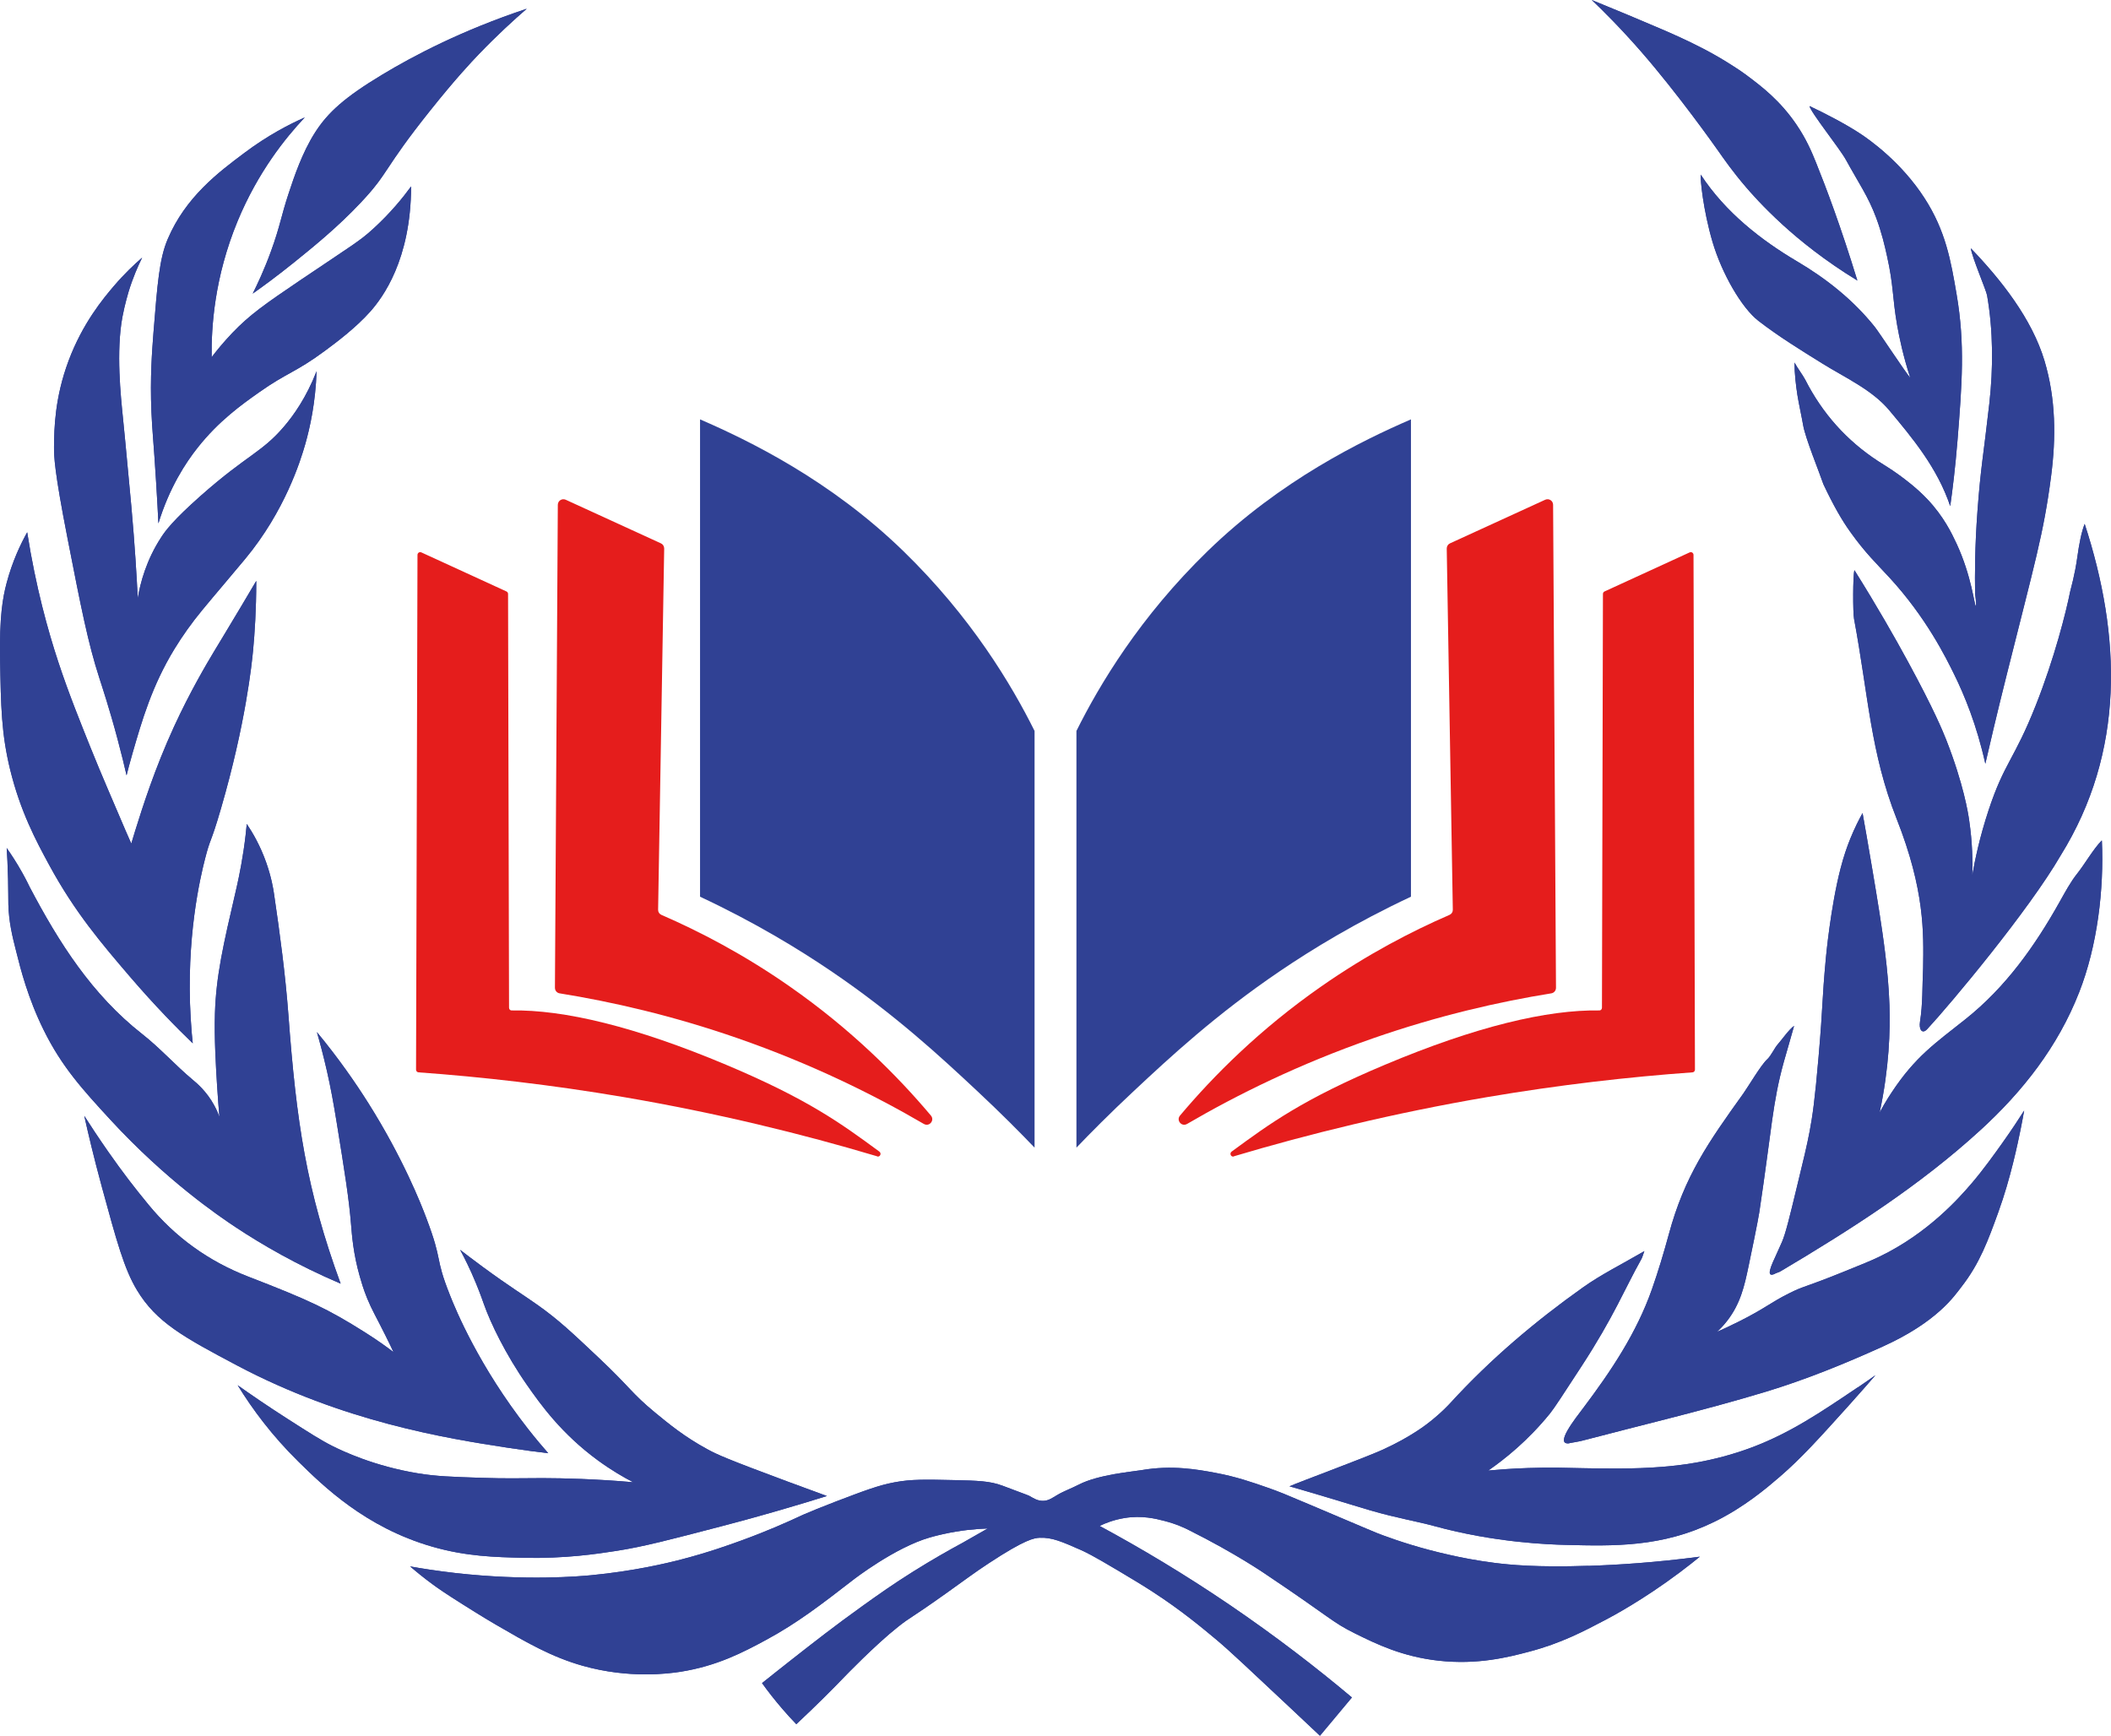 <?xml version="1.0" encoding="UTF-8"?>
<svg id="Calque_2" data-name="Calque 2" xmlns="http://www.w3.org/2000/svg" viewBox="0 0 277.85 228.46">
  <defs>
    <style>
      .cls-1 {
        fill: #e51d1c;
      }

      .cls-1, .cls-2 {
        stroke-width: 0px;
      }

      .cls-2 {
        fill: #304194;
      }
    </style>
  </defs>
  <g id="Calque_2-2" data-name="Calque 2">
    <g>
      <g>
        <path class="cls-2" d="M209.06,206.1c-6.85.23-10.39-.14-12.32-.38-2.42-.31-4.44-.71-5.88-1.04-3.8-.84-6.8-1.84-8.86-2.6-1.22-.45-1.41-.57-9.7-4.07-3.04-1.29-3.97-1.68-5.47-2.2-1.92-.67-4.14-1.45-6.88-1.95-2.3-.43-5.68-1.05-9.71-.35-1.09.19-5.66.57-8.24,1.9-.94.49-1.95.84-2.86,1.38-.69.41-1.12.73-1.8.76-.77.03-1.3-.34-1.91-.68,0,0-.09-.05-3.47-1.31-1.68-.63-3.29-.67-6.44-.74-3.71-.08-5.56-.13-7.78.29-2.12.39-4.02,1.12-7.83,2.57-1.76.67-3.2,1.27-4.16,1.68-2.15,1.01-4.88,2.21-8.12,3.39-1.62.59-4.33,1.57-7.86,2.49-2.03.53-6.35,1.56-11.96,2.1-1.49.14-8.52.77-17.88-.29-2.43-.28-4.47-.6-5.95-.87.72.62,1.74,1.47,3.03,2.41.56.41,1.47,1.06,3.79,2.52.36.23,2.76,1.75,4.47,2.74,4.01,2.33,7.29,4.24,11.42,5.41,6.14,1.73,11.34,1.03,12.87.79,4.86-.77,8.27-2.57,11.32-4.22,4.06-2.19,7.32-4.71,11.39-7.86.15-.12,5.54-4.28,10.09-5.59.82-.24,1.69-.43,1.69-.43,2.42-.55,4.48-.71,5.95-.76-1.12.64-2.23,1.27-3.35,1.91-1.69.91-3.92,2.17-6.49,3.78-2.69,1.69-4.6,3.05-6.71,4.56-3.57,2.56-6.27,4.67-9.29,7.04-1.61,1.26-2.94,2.33-3.86,3.06.78,1.09,1.67,2.23,2.67,3.39.62.72,1.23,1.39,1.84,2.02,2.77-2.59,4.9-4.74,6.34-6.24,0,0,4.03-4.19,7.07-6.59,1.76-1.39,1.35-.87,6.31-4.4,2.76-1.96,3.57-2.61,5.62-3.96,4.8-3.16,5.98-3.32,6.7-3.35,1.62-.06,2.89.5,5.44,1.62.49.22,1.44.65,4.94,2.74,1.88,1.12,3.11,1.86,4.47,2.74,3.81,2.47,6.61,4.82,8.43,6.34,1.71,1.43,4.38,3.96,9.69,8.94,1.63,1.53,2.98,2.8,3.91,3.68,1.4-1.68,2.81-3.36,4.21-5.04-4.67-3.93-10.02-8.05-16.05-12.16-6.02-4.09-11.8-7.53-17.16-10.42.75-.36,1.87-.81,3.29-1.04,2.29-.37,4.11.09,5.23.38,1.65.42,2.83,1,3.31,1.25,6.05,3.02,9.98,5.73,9.98,5.73,8.79,5.89,8.72,6.3,11.78,7.82,2.86,1.42,6.26,3.07,11.03,3.6,5.14.57,9.17-.46,11.93-1.19,4.2-1.11,7.12-2.65,10.16-4.25.79-.42,4.8-2.55,9.62-6.16,1.11-.83,2.02-1.56,2.67-2.09-5.83.77-10.81,1.08-14.67,1.21Z"/>
        <path class="cls-2" d="M108.85,196.92c-1.24-.45-2.99-1.1-5.08-1.87-8.15-3.03-9.36-3.58-10.66-4.29-3.04-1.65-5.08-3.34-6.89-4.83-3.13-2.58-3.17-3.21-7.53-7.32-3.45-3.25-5.17-4.88-7.9-6.82-2-1.42-3.66-2.4-7.27-5.05-1.26-.93-2.28-1.71-2.96-2.23.54,1,1.33,2.54,2.12,4.48.55,1.34.89,2.34,1,2.64.87,2.49,2.89,6.68,5.69,10.68,1.81,2.59,4.53,6.4,9.32,9.91,1.81,1.32,3.44,2.26,4.65,2.88-5.07-.44-9.14-.53-11.93-.54-2.91,0-4.57.08-8.07-.04-3.95-.13-5.93-.2-8.26-.58-5.85-.95-10.05-2.97-11.31-3.6-1.52-.76-3-1.71-5.95-3.6-2.77-1.77-5-3.32-6.54-4.41,1.94,3.16,4.54,6.66,8.02,10.08,3.24,3.18,8.79,8.63,17.55,11.16,4.52,1.31,8.34,1.39,12.07,1.48,5.48.12,9.68-.52,12.2-.91,3.6-.56,7.05-1.47,13.94-3.27,3.1-.81,5.67-1.54,7.2-1.98,2.48-.71,4.69-1.39,6.59-1.98Z"/>
        <path class="cls-2" d="M244.49,182.63c-4.91,3.31-8.83,5.96-13.84,7.86-5.33,2.01-9.91,2.43-11.94,2.59-3.6.3-7.86.22-10.4.17-2.14-.04-4.13-.13-7.18-.02-2.22.07-4.03.22-5.24.33,2.16-1.5,5.2-3.91,8.12-7.51.53-.65,1.73-2.49,4.13-6.18,4.32-6.63,5.66-10.16,7.89-14.13.14-.24.2-.53.4-1.06-2.89,1.69-5.64,3.04-8.1,4.79-6.28,4.46-12.15,9.43-17.36,15.12-.44.48-1.24,1.31-2.45,2.3-.74.61-2.81,2.23-6.51,3.92-2.32,1.06-10.97,4.24-12.29,4.83,1.08.31,2.71.78,4.68,1.37,3.27.97,4.44,1.36,5.97,1.8,3.47,1.01,6.19,1.45,8.4,2.06,8.05,2.21,15.27,2.43,17.31,2.48,6.34.16,12.65.32,19.48-3,4.06-1.97,7.09-4.59,8.73-6,2.78-2.4,5.07-4.94,8.99-9.29,1.52-1.69,2.75-3.1,3.57-4.05-.56.4-1.37.97-2.35,1.63Z"/>
        <path class="cls-2" d="M206.54,189.98c-2,.24.84-3.31,1.84-4.64,3.65-4.85,7.02-9.87,9.05-15.65.83-2.36,1.55-4.77,2.21-7.19,2.07-7.7,5.22-12.15,9.82-18.57.61-.85,2.32-3.75,3.12-4.48.56-.51.94-1.47,1.45-2.04.47-.52,1.44-1.92,2.11-2.38-.31,1.16-1.03,3.57-1.35,4.73-1.51,5.46-1.56,8.69-3.23,19.81,0,0-.18,1.23-1.42,7.13-.54,2.58-1.06,4.91-2.83,7.18-.49.63-.96,1.1-1.3,1.42.65-.29,1.65-.74,2.84-1.34,3.57-1.79,4.1-2.46,6.64-3.73,1.99-1,1.89-.7,6.99-2.76,2.55-1.03,3.83-1.54,4.87-2.05,6.46-3.1,10.6-7.85,12.13-9.63,1.57-1.83,3.03-3.89,4.01-5.26,1.26-1.77,2.25-3.28,2.93-4.35-.11.6-.26,1.46-.47,2.49-.36,1.75-1.31,6.42-2.93,10.88-1.35,3.73-2.45,6.75-4.86,9.84-.87,1.11-3.12,4.59-10.39,7.87-5,2.26-10.13,4.35-15.38,5.94-7.97,2.41-16.1,4.32-24.17,6.44-.51.13-1.05.2-1.67.32Z"/>
        <path class="cls-2" d="M11.11,146.9c.73,1.14,1.78,2.75,3.09,4.63,2.02,2.88,3.44,4.72,5.34,7.03,3.53,4.3,7.93,7.46,13.12,9.47,8.05,3.11,10.47,4.25,15.33,7.31,1.69,1.06,3,2.02,3.8,2.63-.22-.48-.6-1.27-1.08-2.23-1.23-2.48-1.74-3.27-2.38-4.83-.5-1.22-.77-2.18-.97-2.87-.87-3.04-1.04-5.5-1.15-6.82-.29-3.54-.83-6.88-1.91-13.55-.41-2.51-.76-4.43-1.26-6.65-.49-2.15-.97-3.92-1.33-5.17,2.92,3.53,5.13,6.75,6.74,9.3,4.59,7.27,6.98,13.36,7.66,15.17,2.26,5.96,1.04,4.94,3.11,10.15.78,1.98,3.83,9.37,10.25,17.57,1.08,1.38,2.03,2.49,2.69,3.24-1.16-.13-3.04-.37-5.33-.72-8.12-1.24-21.63-3.42-35.63-10.83-7.04-3.73-10.62-5.68-13.17-9.91-1.68-2.79-2.66-6.38-4.62-13.57-1.06-3.89-1.82-7.13-2.31-9.33Z"/>
        <path class="cls-2" d="M276.65,110.65c.29,6.43-.59,13.85-2.99,19.96-2.8,7.16-7.42,13.05-13.04,18.18-7.97,7.29-17.03,13.06-26.27,18.55-.18.11-.39.16-.61.25-.24.14-.55.27-.71.15-.44-.33.68-2.31,1.51-4.26.49-1.14.99-3.21,1.99-7.35.87-3.57,1.3-5.35,1.65-7.2.38-2,.69-4.12,1.18-9.83.62-7.17.41-7.1.97-13.1,0,0,.61-6.62,1.92-11.68.41-1.59.85-2.86,1.29-3.94.58-1.43,1.17-2.57,1.61-3.36.31,1.73.75,4.21,1.25,7.2.31,1.83.71,4.2.97,5.9.43,2.79,1.17,7.58,1.32,12.18.11,3.37-.03,8.21-1.29,14.14.34-.64.86-1.57,1.58-2.65,3.14-4.75,5.77-6.5,9.72-9.64,5.3-4.22,9.13-9.62,12.4-15.46.72-1.28,1.42-2.6,2.33-3.74.94-1.18,2.12-3.23,3.19-4.31Z"/>
        <path class="cls-2" d="M44.85,168.97c-5.82-2.48-10.44-5.19-13.81-7.42-2.33-1.54-9.21-6.24-16.5-14.15-3.7-4.02-6.42-7.01-8.79-11.82-2.07-4.18-3.05-8.06-3.6-10.27-.55-2.16-.98-3.91-1.05-6.27-.02-.86,0-1.6-.04-3.36-.04-1.73-.12-3.14-.18-4.06.51.72,1.26,1.83,2.06,3.27.55.98.9,1.73.98,1.89,3.83,7.28,8.19,14.15,14.8,19.33,2.36,1.85,4.36,4.11,6.66,6.03.47.39,1.8,1.48,2.82,3.36.34.62.55,1.15.68,1.51-.09-1-.2-2.43-.31-4.15-.15-2.4-.38-6.21-.28-9.45.15-4.99,1.11-9.09,2.75-16.16.16-.7.62-2.65,1.02-5.31.22-1.48.35-2.7.42-3.49.77,1.14,1.78,2.86,2.57,5.11.68,1.93.93,3.47,1.02,4.11.78,5.28,1.49,10.58,1.89,15.89,1.04,14.03,2.36,23.09,6.88,35.41Z"/>
        <path class="cls-2" d="M274.38,68.94c4.83,14.79,5.33,29.99-3.15,43.65-4.19,7.23-14.46,19.52-17.56,22.86-.68.74-1.12.05-.96-.95.38-2.38.29-4.67.41-7.06.07-4.68.22-10.27-3.48-19.65-3.45-8.74-3.72-16.22-5.61-26.33-.16-.85-.16-5.69.05-6.41,3,4.78,5.34,8.9,7.03,12.01,3.46,6.36,4.62,9.23,5.05,10.31,2.29,5.84,2.89,9.68,3.02,10.59.44,2.97.47,5.48.41,7.26.35-2.02.98-5.04,2.15-8.58,2.08-6.29,3.36-6.61,6.19-13.75,2.48-6.25,4.01-12.34,4.54-15,.08-.4.62-2.14.96-4.64.22-1.6.54-3.27.96-4.3Z"/>
        <path class="cls-2" d="M3.58,70.07c1.13,7.21,2.74,12.96,4.09,17.05,1.38,4.19,2.96,8.07,4.25,11.29,1.46,3.64,3.04,7.22,4.57,10.83.21.49.42.97.79,1.8.11-.38.29-.95.5-1.65.99-3.17,2.56-8.14,5.11-13.71,2.15-4.68,4.32-8.32,5.24-9.86.52-.86,1.74-2.87,3.71-6.17.8-1.34,1.45-2.44,1.89-3.19,0,3.81-.21,6.95-.42,9.15-.16,1.69-.96,9.6-4.23,20.83-1.4,4.82-1.34,3.66-2.1,6.63-.63,2.47-2.51,10.42-1.88,20.99.08,1.4.19,2.54.27,3.27-2.13-2.05-5.02-4.99-8.22-8.72-3.75-4.38-7.29-8.51-10.67-14.74-1.76-3.24-3.8-7.07-5.15-12.58C.18,96.56.12,92.98.01,86.86c-.1-5.68.35-8.18.85-10.08.77-2.92,1.87-5.2,2.72-6.72Z"/>
        <path class="cls-2" d="M261.31,100.53c-1.13-5.11-2.77-9.05-4.08-11.72-1.09-2.22-3.7-7.54-8.58-12.83-1.63-1.77-3.14-3.19-5.14-6-1.09-1.53-2.15-3.36-3.51-6.23-.56-1.65-2.38-6.08-2.67-7.78-.18-1.06-.59-2.9-.76-4-.18-1.18-.38-2.76-.38-4.25.43.78,1.14,1.72,1.42,2.27,2.25,4.42,5.44,8,9.59,10.71,1.08.71,1.53.93,2.73,1.8.77.56,2.33,1.71,3.76,3.22,2.14,2.26,3.22,4.52,3.82,5.81,2.02,4.33,2.37,8.27,2.55,8.24.05,0,.06-.34-.1-1.66-.04-2.47-.03-6.22.31-10.79.44-5.95.77-7.17,1.56-14.17.53-4.68.52-9.61-.29-14.27-.11-.66-2-5.06-2.14-6.2,3.97,4.13,8.05,9.29,9.7,14.82,1.49,5,1.53,10.09.86,15.22-.99,7.57-2.09,11.13-5.88,26.27-1.24,4.95-2.19,9-2.77,11.54Z"/>
        <path class="cls-2" d="M16.66,102.07c-.24-1.06-.64-2.74-1.19-4.79-1.08-4.06-2.05-6.95-2.41-8.08-1.47-4.55-2.38-9.16-4.18-18.38-1.73-8.84-1.78-10.74-1.77-12.04.02-2.37.1-6.43,1.91-11.28,1.86-4.99,4.61-8.25,5.94-9.82,1.41-1.65,2.74-2.9,3.75-3.77-.56,1.13-1.22,2.64-1.79,4.5,0,0-.49,1.62-.81,3.32-.84,4.55-.22,10.4.08,13.35,0,0,.43,4.22,1.1,11.59.46,5.13.71,9.32.84,12.07.34-2.02,1.12-5.01,3.1-8.04.51-.79,1.53-2.21,5.23-5.48,6.09-5.38,8.02-5.65,10.96-9.12,1.21-1.42,2.89-3.75,4.25-7.24-.14,4.11-.86,7.39-1.5,9.63-.6,2.1-2.66,8.77-7.9,15.08-1.88,2.27-3.8,4.49-5.68,6.77-1.35,1.64-2.57,3.35-3.65,5.12-2.95,4.84-4.27,9.44-5.49,13.66-.36,1.23-.62,2.26-.79,2.93Z"/>
        <path class="cls-2" d="M54.11,24.56c-.03,9.68-3.78,14.63-5.33,16.4-1.94,2.2-4.69,4.24-6.02,5.22-3.85,2.85-4.99,2.86-8.69,5.48-2.22,1.57-5.27,3.73-8.07,7.28-1.52,1.92-3.69,5.18-5.15,9.95-.06-1.19-.15-3.01-.29-5.23-.34-5.58-.53-6.92-.63-9.46-.19-4.51.08-7.96.27-10.43.52-6.46.77-9.7,1.87-12.29,2.36-5.55,6.67-8.79,10.09-11.35,3.06-2.3,5.91-3.77,7.96-4.68-2.54,2.69-6.17,7.2-8.84,13.64-3.07,7.42-3.48,14.03-3.42,17.92.6-.79,1.51-1.92,2.71-3.18,2.29-2.39,4.24-3.76,9-6.98,7-4.72,7.75-5.1,9.51-6.7,2.33-2.12,3.97-4.16,5.01-5.59Z"/>
        <path class="cls-2" d="M223.85,22.98c3.25,4.98,7.99,8.65,12.66,11.41,3.9,2.3,7.4,5.09,10.22,8.6.61.76,3.86,5.73,4.7,6.75-.94-2.9-1.44-5.3-1.73-6.94-.64-3.68-.45-5.16-1.33-9.09-.31-1.4-.68-3.02-1.43-5.05-1.04-2.8-2.31-4.58-3.97-7.61-.86-1.56-4.65-6.26-4.8-7.09,2.03.95,4.73,2.36,6.55,3.55,1.45.94,5.55,3.88,8.56,8.53,2.82,4.34,3.5,8.32,4.25,12.71,1.12,6.55.71,11.8.12,19.2-.29,3.59-.66,6.57-.96,8.67-1.71-5.08-5-8.99-8.02-12.61-2.25-2.7-5.84-4.31-8.81-6.16-2.86-1.78-5.76-3.56-8.42-5.62-2.21-1.71-4.82-6.25-6.04-10.4s-1.64-8.31-1.54-8.87Z"/>
        <path class="cls-2" d="M244.49,36.94c-4.36-2.66-7.61-5.31-9.85-7.35-2.58-2.35-4.3-4.33-4.87-5-1.72-2.01-2.78-3.54-3.68-4.82-.4-.57-5.26-7.44-10.09-12.98-2.67-3.06-5.01-5.38-6.49-6.79,3.42,1.39,6.38,2.64,8.79,3.67,1.61.69,3.59,1.54,5.93,2.76,1.24.65,2.53,1.38,3.96,2.31.09.06.95.6,1.68,1.15,2.04,1.52,4.43,3.35,6.58,6.51,1.32,1.94,2.01,3.6,2.58,5.01,1.32,3.27,3.27,8.44,5.44,15.53Z"/>
        <path class="cls-2" d="M69.31,1.17c-1.65,1.43-3.84,3.42-6.27,5.95-1,1.04-3.09,3.26-6.4,7.41-6.29,7.87-5.37,8.12-9.14,12.12-3.11,3.31-6.36,5.92-8.76,7.86-2.16,1.74-4.06,3.14-5.48,4.14.62-1.24,1.53-3.16,2.41-5.59,1.18-3.23,1.33-4.61,2.31-7.57.73-2.21,1.79-5.4,3.5-8.07,1.67-2.61,3.88-4.61,8.79-7.57,4.16-2.51,10.48-5.84,19.03-8.69Z"/>
      </g>
      <g>
        <path class="cls-2" d="M209.06,206.1c-6.85.23-10.39-.14-12.32-.38-2.42-.31-4.44-.71-5.88-1.04-3.8-.84-6.8-1.84-8.86-2.6-1.22-.45-1.41-.57-9.7-4.07-3.04-1.29-3.97-1.68-5.47-2.2-1.92-.67-4.14-1.45-6.88-1.95-2.3-.43-5.68-1.05-9.71-.35-1.09.19-5.66.57-8.24,1.9-.94.49-1.95.84-2.86,1.38-.69.41-1.12.73-1.8.76-.77.03-1.3-.34-1.91-.68,0,0-.09-.05-3.47-1.31-1.68-.63-3.29-.67-6.44-.74-3.71-.08-5.56-.13-7.78.29-2.12.39-4.02,1.12-7.83,2.57-1.76.67-3.2,1.27-4.16,1.68-2.15,1.01-4.88,2.21-8.12,3.39-1.62.59-4.33,1.57-7.86,2.49-2.03.53-6.35,1.56-11.96,2.1-1.49.14-8.52.77-17.88-.29-2.43-.28-4.47-.6-5.95-.87.72.62,1.74,1.47,3.03,2.41.56.41,1.47,1.06,3.79,2.52.36.23,2.76,1.75,4.47,2.74,4.01,2.33,7.29,4.24,11.42,5.41,6.14,1.73,11.34,1.03,12.87.79,4.86-.77,8.27-2.57,11.32-4.22,4.06-2.19,7.32-4.71,11.39-7.86.15-.12,5.54-4.28,10.09-5.59.82-.24,1.69-.43,1.69-.43,2.42-.55,4.48-.71,5.95-.76-1.12.64-2.23,1.27-3.35,1.91-1.69.91-3.92,2.17-6.49,3.78-2.69,1.69-4.6,3.05-6.71,4.56-3.57,2.56-6.27,4.67-9.29,7.04-1.61,1.26-2.94,2.33-3.86,3.06.78,1.09,1.67,2.23,2.67,3.39.62.72,1.23,1.39,1.84,2.02,2.77-2.59,4.9-4.74,6.34-6.24,0,0,4.03-4.19,7.07-6.59,1.76-1.39,1.35-.87,6.31-4.4,2.76-1.96,3.57-2.61,5.62-3.96,4.8-3.16,5.98-3.32,6.7-3.35,1.62-.06,2.89.5,5.44,1.62.49.22,1.44.65,4.94,2.74,1.88,1.12,3.11,1.86,4.47,2.74,3.81,2.47,6.61,4.82,8.43,6.34,1.71,1.43,4.38,3.96,9.69,8.94,1.63,1.53,2.98,2.8,3.91,3.68,1.4-1.68,2.81-3.36,4.21-5.04-4.67-3.93-10.02-8.05-16.05-12.16-6.02-4.09-11.8-7.53-17.16-10.42.75-.36,1.87-.81,3.29-1.04,2.29-.37,4.11.09,5.23.38,1.65.42,2.83,1,3.31,1.25,6.05,3.02,9.98,5.73,9.98,5.73,8.79,5.89,8.72,6.3,11.78,7.82,2.86,1.42,6.26,3.07,11.03,3.6,5.14.57,9.17-.46,11.93-1.19,4.2-1.11,7.12-2.65,10.16-4.25.79-.42,4.8-2.55,9.62-6.16,1.11-.83,2.02-1.56,2.67-2.09-5.83.77-10.81,1.08-14.67,1.21Z"/>
        <path class="cls-2" d="M108.85,196.92c-1.24-.45-2.99-1.1-5.08-1.87-8.15-3.03-9.36-3.58-10.66-4.29-3.04-1.65-5.08-3.34-6.89-4.83-3.13-2.58-3.17-3.21-7.53-7.32-3.45-3.25-5.17-4.88-7.9-6.82-2-1.42-3.66-2.4-7.27-5.05-1.26-.93-2.28-1.71-2.96-2.23.54,1,1.33,2.54,2.12,4.48.55,1.34.89,2.34,1,2.64.87,2.49,2.89,6.68,5.69,10.68,1.81,2.59,4.53,6.4,9.32,9.91,1.81,1.32,3.44,2.26,4.65,2.88-5.07-.44-9.14-.53-11.93-.54-2.91,0-4.57.08-8.07-.04-3.95-.13-5.93-.2-8.26-.58-5.85-.95-10.05-2.97-11.31-3.6-1.52-.76-3-1.71-5.95-3.6-2.77-1.77-5-3.32-6.54-4.41,1.94,3.16,4.54,6.66,8.02,10.08,3.24,3.18,8.79,8.63,17.55,11.16,4.52,1.31,8.34,1.39,12.07,1.48,5.48.12,9.68-.52,12.2-.91,3.6-.56,7.05-1.47,13.94-3.27,3.1-.81,5.67-1.54,7.2-1.98,2.48-.71,4.69-1.39,6.59-1.98Z"/>
        <path class="cls-2" d="M244.49,182.63c-4.91,3.31-8.83,5.96-13.84,7.86-5.33,2.01-9.91,2.43-11.94,2.59-3.6.3-7.86.22-10.4.17-2.14-.04-4.13-.13-7.18-.02-2.22.07-4.03.22-5.24.33,2.16-1.5,5.2-3.91,8.12-7.51.53-.65,1.73-2.49,4.13-6.18,4.32-6.63,5.66-10.16,7.89-14.13.14-.24.2-.53.4-1.06-2.89,1.69-5.64,3.04-8.1,4.79-6.28,4.46-12.15,9.43-17.36,15.12-.44.48-1.24,1.31-2.45,2.3-.74.61-2.81,2.23-6.51,3.92-2.32,1.06-10.97,4.24-12.29,4.83,1.08.31,2.71.78,4.68,1.37,3.27.97,4.44,1.36,5.97,1.8,3.47,1.01,6.19,1.45,8.4,2.06,8.05,2.21,15.27,2.43,17.31,2.48,6.34.16,12.65.32,19.48-3,4.06-1.97,7.09-4.59,8.73-6,2.78-2.4,5.07-4.94,8.99-9.29,1.52-1.69,2.75-3.1,3.57-4.05-.56.4-1.37.97-2.35,1.63Z"/>
        <path class="cls-2" d="M206.54,189.98c-2,.24.84-3.31,1.84-4.64,3.65-4.85,7.02-9.87,9.05-15.65.83-2.36,1.55-4.77,2.21-7.19,2.07-7.7,5.22-12.15,9.82-18.57.61-.85,2.32-3.75,3.12-4.48.56-.51.94-1.47,1.45-2.04.47-.52,1.44-1.92,2.11-2.38-.31,1.16-1.03,3.57-1.35,4.73-1.51,5.46-1.56,8.69-3.23,19.81,0,0-.18,1.23-1.42,7.13-.54,2.58-1.06,4.91-2.83,7.18-.49.63-.96,1.1-1.3,1.42.65-.29,1.65-.74,2.84-1.34,3.57-1.79,4.1-2.46,6.64-3.73,1.99-1,1.89-.7,6.99-2.76,2.55-1.03,3.83-1.54,4.87-2.05,6.46-3.1,10.6-7.85,12.13-9.63,1.57-1.83,3.03-3.89,4.01-5.26,1.26-1.77,2.25-3.28,2.93-4.35-.11.6-.26,1.46-.47,2.49-.36,1.75-1.31,6.42-2.93,10.88-1.35,3.73-2.45,6.75-4.86,9.84-.87,1.11-3.12,4.59-10.39,7.87-5,2.26-10.13,4.35-15.38,5.94-7.97,2.41-16.1,4.32-24.17,6.44-.51.13-1.05.2-1.67.32Z"/>
        <path class="cls-2" d="M11.11,146.9c.73,1.14,1.78,2.75,3.09,4.63,2.02,2.88,3.44,4.72,5.34,7.03,3.53,4.3,7.93,7.46,13.12,9.47,8.05,3.11,10.47,4.25,15.33,7.31,1.69,1.06,3,2.02,3.8,2.63-.22-.48-.6-1.27-1.08-2.23-1.23-2.48-1.74-3.27-2.38-4.83-.5-1.22-.77-2.18-.97-2.87-.87-3.04-1.04-5.5-1.15-6.82-.29-3.54-.83-6.88-1.91-13.55-.41-2.51-.76-4.43-1.26-6.65-.49-2.15-.97-3.92-1.33-5.17,2.92,3.53,5.13,6.75,6.74,9.3,4.59,7.27,6.98,13.36,7.66,15.17,2.26,5.96,1.04,4.94,3.11,10.15.78,1.98,3.83,9.37,10.25,17.57,1.08,1.38,2.03,2.49,2.69,3.24-1.16-.13-3.04-.37-5.33-.72-8.12-1.24-21.63-3.42-35.63-10.83-7.04-3.73-10.62-5.68-13.17-9.91-1.68-2.79-2.66-6.38-4.62-13.57-1.06-3.89-1.82-7.13-2.31-9.33Z"/>
        <path class="cls-2" d="M276.65,110.65c.29,6.43-.59,13.85-2.99,19.96-2.8,7.16-7.42,13.05-13.04,18.18-7.97,7.29-17.03,13.06-26.27,18.55-.18.11-.39.16-.61.25-.24.14-.55.27-.71.15-.44-.33.68-2.31,1.51-4.26.49-1.14.99-3.21,1.99-7.35.87-3.57,1.3-5.35,1.65-7.2.38-2,.69-4.12,1.18-9.83.62-7.17.41-7.1.97-13.1,0,0,.61-6.62,1.92-11.68.41-1.59.85-2.86,1.29-3.94.58-1.43,1.17-2.57,1.61-3.36.31,1.73.75,4.21,1.25,7.2.31,1.83.71,4.2.97,5.9.43,2.79,1.17,7.58,1.32,12.18.11,3.37-.03,8.21-1.29,14.14.34-.64.86-1.57,1.58-2.65,3.14-4.75,5.77-6.5,9.72-9.64,5.3-4.22,9.13-9.62,12.4-15.46.72-1.28,1.42-2.6,2.33-3.74.94-1.18,2.12-3.23,3.19-4.31Z"/>
        <path class="cls-2" d="M44.85,168.97c-5.82-2.48-10.44-5.19-13.81-7.42-2.33-1.54-9.21-6.24-16.5-14.15-3.7-4.02-6.42-7.01-8.79-11.82-2.07-4.18-3.05-8.06-3.6-10.27-.55-2.16-.98-3.91-1.05-6.27-.02-.86,0-1.6-.04-3.36-.04-1.73-.12-3.14-.18-4.06.51.72,1.26,1.83,2.06,3.27.55.98.9,1.73.98,1.89,3.83,7.28,8.19,14.15,14.8,19.33,2.36,1.85,4.36,4.11,6.66,6.03.47.39,1.8,1.48,2.82,3.36.34.62.55,1.15.68,1.51-.09-1-.2-2.43-.31-4.15-.15-2.4-.38-6.21-.28-9.45.15-4.99,1.11-9.09,2.75-16.16.16-.7.62-2.65,1.02-5.31.22-1.48.35-2.7.42-3.49.77,1.14,1.78,2.86,2.57,5.11.68,1.93.93,3.47,1.02,4.11.78,5.28,1.49,10.58,1.89,15.89,1.04,14.03,2.36,23.09,6.88,35.41Z"/>
        <path class="cls-2" d="M274.38,68.94c4.83,14.79,5.33,29.99-3.15,43.65-4.19,7.23-14.46,19.52-17.56,22.86-.68.74-1.12.05-.96-.95.38-2.38.29-4.67.41-7.06.07-4.68.22-10.27-3.48-19.65-3.45-8.74-3.72-16.22-5.61-26.33-.16-.85-.16-5.69.05-6.41,3,4.78,5.34,8.9,7.03,12.01,3.46,6.36,4.62,9.23,5.05,10.31,2.29,5.84,2.89,9.68,3.02,10.59.44,2.97.47,5.48.41,7.26.35-2.02.98-5.04,2.15-8.58,2.08-6.29,3.36-6.61,6.19-13.75,2.48-6.25,4.01-12.34,4.54-15,.08-.4.62-2.14.96-4.64.22-1.6.54-3.27.96-4.3Z"/>
        <path class="cls-2" d="M3.58,70.07c1.13,7.21,2.74,12.96,4.09,17.05,1.38,4.19,2.96,8.07,4.25,11.29,1.46,3.64,3.04,7.22,4.57,10.83.21.49.42.97.79,1.8.11-.38.29-.95.5-1.65.99-3.17,2.56-8.14,5.11-13.71,2.15-4.68,4.32-8.32,5.24-9.86.52-.86,1.74-2.87,3.71-6.17.8-1.34,1.45-2.44,1.89-3.19,0,3.81-.21,6.95-.42,9.15-.16,1.69-.96,9.6-4.23,20.83-1.4,4.82-1.34,3.66-2.1,6.63-.63,2.47-2.51,10.42-1.88,20.99.08,1.4.19,2.54.27,3.27-2.13-2.05-5.02-4.99-8.22-8.72-3.75-4.38-7.29-8.51-10.67-14.74-1.76-3.24-3.8-7.07-5.15-12.58C.18,96.56.12,92.98.01,86.86c-.1-5.68.35-8.18.85-10.08.77-2.92,1.87-5.2,2.72-6.72Z"/>
        <path class="cls-2" d="M261.31,100.53c-1.13-5.11-2.77-9.05-4.08-11.72-1.09-2.22-3.7-7.54-8.58-12.83-1.63-1.77-3.14-3.19-5.14-6-1.09-1.53-2.15-3.36-3.51-6.23-.56-1.65-2.38-6.08-2.67-7.78-.18-1.06-.59-2.9-.76-4-.18-1.18-.38-2.76-.38-4.25.43.78,1.14,1.72,1.42,2.27,2.25,4.42,5.44,8,9.59,10.71,1.08.71,1.53.93,2.73,1.8.77.56,2.33,1.71,3.76,3.22,2.14,2.26,3.22,4.52,3.82,5.81,2.02,4.33,2.37,8.27,2.55,8.24.05,0,.06-.34-.1-1.66-.04-2.47-.03-6.22.31-10.79.44-5.95.77-7.17,1.56-14.17.53-4.68.52-9.61-.29-14.27-.11-.66-2-5.06-2.14-6.2,3.97,4.13,8.05,9.29,9.7,14.82,1.49,5,1.53,10.09.86,15.22-.99,7.57-2.09,11.13-5.88,26.27-1.24,4.95-2.19,9-2.77,11.54Z"/>
        <path class="cls-2" d="M16.66,102.07c-.24-1.06-.64-2.74-1.19-4.79-1.08-4.06-2.05-6.95-2.41-8.08-1.47-4.55-2.38-9.16-4.18-18.38-1.73-8.84-1.78-10.74-1.77-12.04.02-2.37.1-6.43,1.91-11.28,1.86-4.99,4.61-8.25,5.94-9.82,1.41-1.65,2.74-2.9,3.75-3.77-.56,1.13-1.22,2.64-1.79,4.5,0,0-.49,1.62-.81,3.32-.84,4.55-.22,10.4.08,13.35,0,0,.43,4.22,1.1,11.59.46,5.13.71,9.32.84,12.07.34-2.02,1.12-5.01,3.1-8.04.51-.79,1.53-2.21,5.23-5.48,6.09-5.38,8.02-5.65,10.96-9.12,1.21-1.42,2.89-3.75,4.25-7.24-.14,4.11-.86,7.39-1.5,9.63-.6,2.1-2.66,8.77-7.9,15.08-1.88,2.27-3.8,4.49-5.68,6.77-1.35,1.64-2.57,3.35-3.65,5.12-2.95,4.84-4.27,9.44-5.49,13.66-.36,1.23-.62,2.26-.79,2.93Z"/>
        <path class="cls-2" d="M54.11,24.56c-.03,9.68-3.78,14.63-5.33,16.4-1.94,2.2-4.69,4.24-6.02,5.22-3.85,2.85-4.99,2.86-8.69,5.48-2.22,1.57-5.27,3.73-8.07,7.28-1.52,1.92-3.69,5.18-5.15,9.95-.06-1.19-.15-3.01-.29-5.23-.34-5.58-.53-6.92-.63-9.46-.19-4.51.08-7.96.27-10.43.52-6.46.77-9.7,1.87-12.29,2.36-5.55,6.67-8.79,10.09-11.35,3.06-2.3,5.91-3.77,7.96-4.68-2.54,2.69-6.17,7.2-8.84,13.64-3.07,7.42-3.48,14.03-3.42,17.92.6-.79,1.51-1.92,2.71-3.18,2.29-2.39,4.24-3.76,9-6.98,7-4.72,7.75-5.1,9.51-6.7,2.33-2.12,3.97-4.16,5.01-5.59Z"/>
        <path class="cls-2" d="M223.85,22.98c3.25,4.98,7.99,8.65,12.66,11.41,3.9,2.3,7.4,5.09,10.22,8.6.61.76,3.86,5.73,4.7,6.75-.94-2.9-1.44-5.3-1.73-6.94-.64-3.68-.45-5.16-1.33-9.09-.31-1.4-.68-3.02-1.43-5.05-1.04-2.8-2.31-4.58-3.97-7.61-.86-1.56-4.65-6.26-4.8-7.09,2.03.95,4.73,2.36,6.55,3.55,1.45.94,5.55,3.88,8.56,8.53,2.82,4.34,3.5,8.32,4.25,12.71,1.12,6.55.71,11.8.12,19.2-.29,3.59-.66,6.57-.96,8.67-1.71-5.08-5-8.99-8.02-12.61-2.25-2.7-5.84-4.31-8.81-6.16-2.86-1.78-5.76-3.56-8.42-5.62-2.21-1.71-4.82-6.25-6.04-10.4s-1.64-8.31-1.54-8.87Z"/>
        <path class="cls-2" d="M244.49,36.94c-4.36-2.66-7.61-5.31-9.85-7.35-2.58-2.35-4.3-4.33-4.87-5-1.72-2.01-2.78-3.54-3.68-4.82-.4-.57-5.26-7.44-10.09-12.98-2.67-3.06-5.01-5.38-6.49-6.79,3.42,1.39,6.38,2.64,8.79,3.67,1.61.69,3.59,1.54,5.93,2.76,1.24.65,2.53,1.38,3.96,2.31.09.06.95.6,1.68,1.15,2.04,1.52,4.43,3.35,6.58,6.51,1.32,1.94,2.01,3.6,2.58,5.01,1.32,3.27,3.27,8.44,5.44,15.53Z"/>
        <path class="cls-2" d="M69.31,1.17c-1.65,1.43-3.84,3.42-6.27,5.95-1,1.04-3.09,3.26-6.4,7.41-6.29,7.87-5.37,8.12-9.14,12.12-3.11,3.31-6.36,5.92-8.76,7.86-2.16,1.74-4.06,3.14-5.48,4.14.62-1.24,1.53-3.16,2.41-5.59,1.18-3.23,1.33-4.61,2.31-7.57.73-2.21,1.79-5.4,3.5-8.07,1.67-2.61,3.88-4.61,8.79-7.57,4.16-2.51,10.48-5.84,19.03-8.69Z"/>
      </g>
    </g>
    <g>
      <path class="cls-2" d="M141.68,96.22v54.84c1.8-1.88,4.37-4.48,7.57-7.47,4.74-4.43,10.78-10.05,19.25-15.79,4.16-2.82,9.91-6.35,17.21-9.77,0-10.67,0-21.34,0-32.01,0-10.27,0-20.55,0-30.82-6.46,2.8-17.13,7.99-26.73,17.31-8.95,8.69-14.27,17.61-17.31,23.72Z"/>
      <path class="cls-1" d="M156.24,147.94c-.72.42-1.46-.48-.92-1.11,4.42-5.25,10.5-11.35,18.57-16.98,6.07-4.24,11.9-7.26,16.9-9.43.27-.12.44-.38.43-.68l-.8-47.54c0-.29.16-.56.43-.68,4.18-1.91,8.35-3.83,12.53-5.74.49-.22,1.04.13,1.04.67.13,21.19.25,42.38.38,63.57,0,.36-.25.67-.61.73-6.84,1.1-14.83,2.91-23.5,5.93-9.68,3.37-17.85,7.41-24.46,11.27Z"/>
      <path class="cls-1" d="M162.41,152.22c-.39.12-.63-.4-.3-.64,5.05-3.71,9.39-6.89,20.15-11.42,12.03-5.06,21.38-7.27,28.27-7.16.18,0,.32-.17.32-.36.04-18.15.09-36.3.13-54.46,0-.14.08-.27.21-.33,3.73-1.71,7.47-3.42,11.2-5.14.24-.11.51.06.51.33.06,22.58.13,45.17.19,67.75,0,.19-.14.35-.33.36-8.36.6-17.44,1.63-27.09,3.27-12.28,2.1-23.41,4.84-33.27,7.78Z"/>
      <path class="cls-2" d="M136.17,96.22c0,18.28,0,36.56,0,54.84-1.8-1.88-4.37-4.48-7.57-7.47-4.74-4.43-10.78-10.05-19.25-15.79-4.16-2.82-9.91-6.35-17.21-9.77,0-10.67,0-21.34,0-32.01,0-10.27,0-20.55,0-30.82,6.46,2.8,17.13,7.99,26.73,17.31,8.95,8.69,14.27,17.61,17.31,23.72Z"/>
      <path class="cls-1" d="M121.6,147.94c.72.42,1.46-.48.92-1.11-4.42-5.25-10.5-11.35-18.57-16.98-6.07-4.24-11.9-7.26-16.9-9.43-.27-.12-.44-.38-.43-.68l.8-47.54c0-.29-.16-.56-.43-.68-4.18-1.91-8.35-3.83-12.53-5.74-.49-.22-1.04.13-1.04.67-.13,21.19-.25,42.38-.38,63.57,0,.36.25.67.61.73,6.84,1.1,14.83,2.91,23.5,5.93,9.68,3.37,17.85,7.41,24.46,11.27Z"/>
      <path class="cls-1" d="M115.44,152.22c.39.12.63-.4.3-.64-5.05-3.71-9.39-6.89-20.15-11.42-12.03-5.06-21.38-7.27-28.27-7.16-.18,0-.32-.17-.32-.36-.04-18.15-.09-36.3-.13-54.46,0-.14-.08-.27-.21-.33-3.73-1.71-7.47-3.42-11.2-5.14-.24-.11-.51.06-.51.33-.06,22.58-.13,45.17-.19,67.75,0,.19.14.35.33.36,8.36.6,17.44,1.63,27.09,3.27,12.28,2.1,23.41,4.84,33.27,7.78Z"/>
    </g>
  </g>
</svg>
